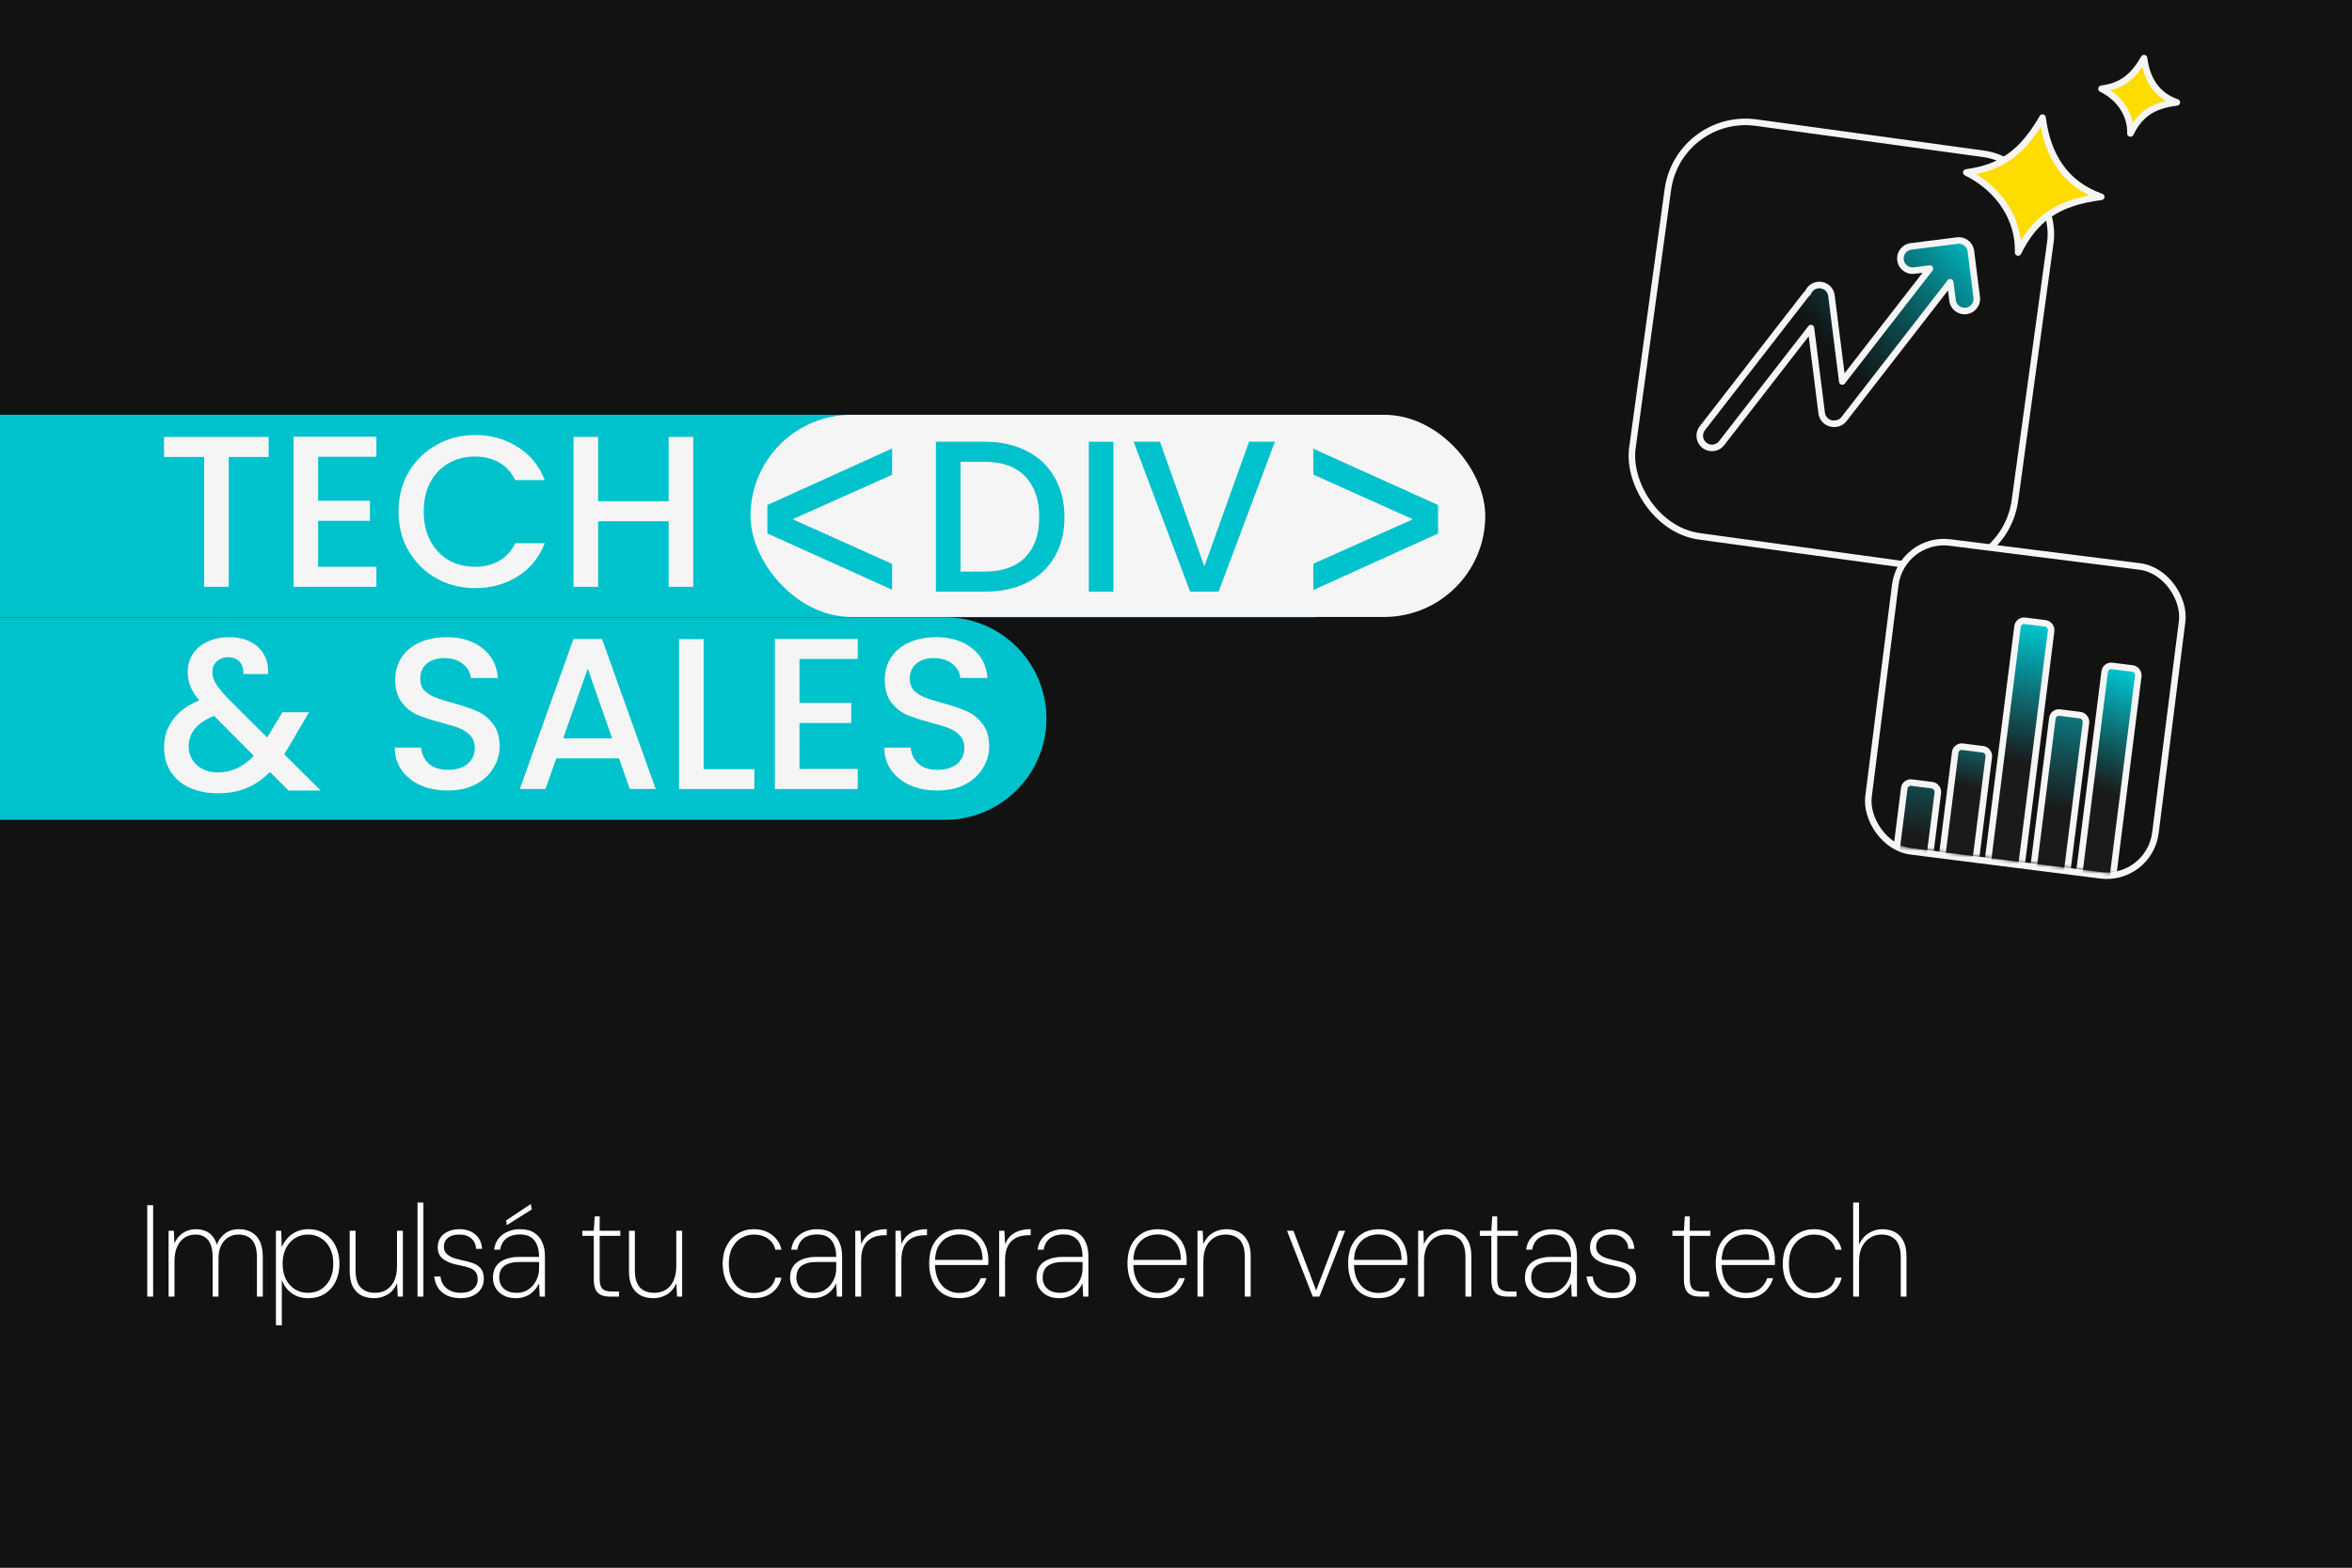 <svg xmlns="http://www.w3.org/2000/svg" width="720" height="480" viewBox="0 0 720 480" fill="none"><rect x="0" y="0" width="720" height="480" fill="#808080" stroke="none"/><g clip-path="url(#clip0_512_121)"><rect width="720" height="480" fill="#121212"></rect><path d="M45.08 397V369H46.88V397H45.08ZM51.609 397V376.84H53.209L53.409 380.68C54.049 379.267 54.929 378.2 56.049 377.48C57.195 376.733 58.515 376.36 60.009 376.36C60.915 376.36 61.782 376.507 62.609 376.8C63.462 377.093 64.209 377.587 64.849 378.28C65.515 378.973 66.022 379.92 66.369 381.12C66.875 379.733 67.702 378.6 68.849 377.72C70.022 376.813 71.435 376.36 73.089 376.36C74.582 376.36 75.875 376.667 76.969 377.28C78.062 377.867 78.915 378.787 79.529 380.04C80.142 381.293 80.449 382.92 80.449 384.92V397H78.649V385.04C78.649 382.613 78.169 380.84 77.209 379.72C76.249 378.573 74.849 378 73.009 378C71.889 378 70.862 378.28 69.929 378.84C68.995 379.4 68.249 380.227 67.689 381.32C67.155 382.413 66.889 383.787 66.889 385.44V397H65.089V384.92C65.089 382.547 64.622 380.8 63.689 379.68C62.782 378.56 61.502 378 59.849 378C58.569 378 57.449 378.32 56.489 378.96C55.529 379.6 54.769 380.533 54.209 381.76C53.675 382.987 53.409 384.52 53.409 386.36V397H51.609ZM84.471 405.8V376.84H86.071L86.271 381.88C86.671 380.867 87.245 379.947 87.991 379.12C88.738 378.293 89.645 377.627 90.711 377.12C91.805 376.613 93.031 376.36 94.391 376.36C96.338 376.36 98.018 376.827 99.431 377.76C100.871 378.667 101.978 379.92 102.751 381.52C103.525 383.093 103.911 384.907 103.911 386.96C103.911 388.987 103.525 390.8 102.751 392.4C101.978 393.973 100.871 395.213 99.431 396.12C98.018 397.027 96.325 397.48 94.351 397.48C92.431 397.48 90.765 396.987 89.351 396C87.938 395.013 86.911 393.64 86.271 391.88V405.8H84.471ZM94.271 395.84C95.791 395.84 97.125 395.48 98.271 394.76C99.445 394.04 100.365 393.013 101.031 391.68C101.698 390.347 102.031 388.76 102.031 386.92C102.031 385.107 101.698 383.533 101.031 382.2C100.365 380.867 99.445 379.84 98.271 379.12C97.125 378.373 95.791 378 94.271 378C92.751 378 91.405 378.387 90.231 379.16C89.058 379.907 88.138 380.96 87.471 382.32C86.831 383.653 86.511 385.187 86.511 386.92C86.511 388.68 86.831 390.24 87.471 391.6C88.138 392.933 89.058 393.973 90.231 394.72C91.405 395.467 92.751 395.84 94.271 395.84ZM114.53 397.48C113.09 397.48 111.797 397.2 110.65 396.64C109.53 396.053 108.65 395.16 108.01 393.96C107.37 392.733 107.05 391.147 107.05 389.2V376.84H108.85V388.96C108.85 391.307 109.357 393.04 110.37 394.16C111.41 395.28 112.903 395.84 114.85 395.84C116.157 395.84 117.303 395.533 118.29 394.92C119.303 394.307 120.09 393.4 120.65 392.2C121.237 390.973 121.53 389.48 121.53 387.72V376.84H123.33V397H121.77L121.53 392.92C120.863 394.467 119.903 395.613 118.65 396.36C117.397 397.107 116.023 397.48 114.53 397.48ZM127.813 397V368.2H129.613V397H127.813ZM141.035 397.48C139.569 397.48 138.249 397.24 137.075 396.76C135.902 396.253 134.955 395.507 134.235 394.52C133.542 393.533 133.102 392.307 132.915 390.84H134.835C134.942 391.907 135.275 392.813 135.835 393.56C136.422 394.307 137.169 394.88 138.075 395.28C138.982 395.653 139.982 395.84 141.075 395.84C142.169 395.84 143.089 395.667 143.835 395.32C144.609 394.973 145.195 394.493 145.595 393.88C146.022 393.24 146.235 392.533 146.235 391.76C146.235 390.773 146.022 390.013 145.595 389.48C145.195 388.92 144.582 388.493 143.755 388.2C142.929 387.907 141.889 387.64 140.635 387.4C139.622 387.213 138.702 386.973 137.875 386.68C137.075 386.387 136.382 386.027 135.795 385.6C135.209 385.173 134.755 384.653 134.435 384.04C134.142 383.4 133.995 382.68 133.995 381.88C133.995 380.787 134.262 379.827 134.795 379C135.355 378.173 136.129 377.533 137.115 377.08C138.102 376.6 139.275 376.36 140.635 376.36C142.555 376.36 144.142 376.867 145.395 377.88C146.675 378.893 147.409 380.387 147.595 382.36H145.755C145.675 381.053 145.182 380 144.275 379.2C143.395 378.4 142.169 378 140.595 378C139.075 378 137.902 378.347 137.075 379.04C136.275 379.707 135.875 380.6 135.875 381.72C135.875 382.36 136.035 382.933 136.355 383.44C136.702 383.947 137.249 384.4 137.995 384.8C138.742 385.173 139.742 385.493 140.995 385.76C142.302 386 143.489 386.307 144.555 386.68C145.649 387.053 146.515 387.613 147.155 388.36C147.795 389.107 148.115 390.173 148.115 391.56C148.115 392.707 147.822 393.733 147.235 394.64C146.675 395.52 145.862 396.213 144.795 396.72C143.755 397.227 142.502 397.48 141.035 397.48ZM157.9 397.48C156.38 397.48 155.1 397.187 154.06 396.6C153.02 396.013 152.233 395.253 151.7 394.32C151.166 393.36 150.9 392.333 150.9 391.24C150.9 389.773 151.233 388.573 151.9 387.64C152.566 386.707 153.5 386.013 154.7 385.56C155.926 385.08 157.34 384.84 158.94 384.84H165.02C165.02 383.4 164.806 382.173 164.38 381.16C163.98 380.147 163.353 379.36 162.5 378.8C161.646 378.24 160.526 377.96 159.14 377.96C157.513 377.96 156.166 378.347 155.1 379.12C154.06 379.893 153.393 381.067 153.1 382.64H151.26C151.446 381.227 151.913 380.067 152.66 379.16C153.433 378.227 154.38 377.533 155.5 377.08C156.62 376.6 157.833 376.36 159.14 376.36C160.98 376.36 162.46 376.733 163.58 377.48C164.7 378.2 165.513 379.187 166.02 380.44C166.553 381.667 166.82 383.067 166.82 384.64V397H165.22L165.02 392.96C164.806 393.387 164.513 393.867 164.14 394.4C163.766 394.933 163.3 395.427 162.74 395.88C162.18 396.333 161.5 396.707 160.7 397C159.926 397.32 158.993 397.48 157.9 397.48ZM158.1 395.84C159.246 395.84 160.246 395.627 161.1 395.2C161.953 394.747 162.673 394.16 163.26 393.44C163.846 392.693 164.286 391.893 164.58 391.04C164.873 390.187 165.02 389.347 165.02 388.52V386.4H159.06C157.486 386.4 156.246 386.613 155.34 387.04C154.433 387.44 153.78 388 153.38 388.72C153.006 389.44 152.82 390.267 152.82 391.2C152.82 392.053 153.02 392.84 153.42 393.56C153.82 394.253 154.42 394.813 155.22 395.24C156.02 395.64 156.98 395.84 158.1 395.84ZM155.14 375.12L154.94 373.68L162.5 368.64L162.78 370.32L155.14 375.12ZM186.733 397C185.666 397 184.76 396.84 184.013 396.52C183.293 396.2 182.733 395.653 182.333 394.88C181.96 394.08 181.773 393.013 181.773 391.68V378.4H178.253V376.84H181.773L182.053 372.44H183.573V376.84H189.893V378.4H183.573V391.64C183.573 393.053 183.853 394.04 184.413 394.6C184.973 395.16 185.92 395.44 187.253 395.44H189.493V397H186.733ZM200.025 397.48C198.585 397.48 197.292 397.2 196.145 396.64C195.025 396.053 194.145 395.16 193.505 393.96C192.865 392.733 192.545 391.147 192.545 389.2V376.84H194.345V388.96C194.345 391.307 194.852 393.04 195.865 394.16C196.905 395.28 198.399 395.84 200.345 395.84C201.652 395.84 202.799 395.533 203.785 394.92C204.799 394.307 205.585 393.4 206.145 392.2C206.732 390.973 207.025 389.48 207.025 387.72V376.84H208.825V397H207.265L207.025 392.92C206.359 394.467 205.399 395.613 204.145 396.36C202.892 397.107 201.519 397.48 200.025 397.48ZM230.708 397.48C228.894 397.48 227.268 397.053 225.828 396.2C224.388 395.32 223.254 394.093 222.428 392.52C221.628 390.92 221.228 389.067 221.228 386.96C221.228 384.8 221.641 382.933 222.468 381.36C223.321 379.76 224.468 378.533 225.908 377.68C227.348 376.8 228.948 376.36 230.708 376.36C232.974 376.36 234.854 376.947 236.348 378.12C237.868 379.293 238.828 380.8 239.228 382.64H237.348C237.028 381.2 236.268 380.067 235.068 379.24C233.894 378.413 232.441 378 230.708 378C229.428 378 228.201 378.333 227.028 379C225.854 379.64 224.908 380.627 224.188 381.96C223.468 383.267 223.108 384.933 223.108 386.96C223.108 388.507 223.321 389.84 223.748 390.96C224.174 392.08 224.748 393.013 225.468 393.76C226.214 394.48 227.041 395.013 227.948 395.36C228.854 395.707 229.774 395.88 230.708 395.88C231.828 395.88 232.841 395.707 233.748 395.36C234.681 394.987 235.468 394.453 236.108 393.76C236.748 393.04 237.161 392.187 237.348 391.2H239.228C238.854 393.013 237.921 394.52 236.428 395.72C234.961 396.893 233.054 397.48 230.708 397.48ZM248.864 397.48C247.344 397.48 246.064 397.187 245.024 396.6C243.984 396.013 243.197 395.253 242.664 394.32C242.13 393.36 241.864 392.333 241.864 391.24C241.864 389.773 242.197 388.573 242.864 387.64C243.53 386.707 244.464 386.013 245.664 385.56C246.89 385.08 248.304 384.84 249.904 384.84H255.984C255.984 383.4 255.77 382.173 255.344 381.16C254.944 380.147 254.317 379.36 253.464 378.8C252.61 378.24 251.49 377.96 250.104 377.96C248.477 377.96 247.13 378.347 246.064 379.12C245.024 379.893 244.357 381.067 244.064 382.64H242.224C242.41 381.227 242.877 380.067 243.624 379.16C244.397 378.227 245.344 377.533 246.464 377.08C247.584 376.6 248.797 376.36 250.104 376.36C251.944 376.36 253.424 376.733 254.544 377.48C255.664 378.2 256.477 379.187 256.984 380.44C257.517 381.667 257.784 383.067 257.784 384.64V397H256.184L255.984 392.96C255.77 393.387 255.477 393.867 255.104 394.4C254.73 394.933 254.264 395.427 253.704 395.88C253.144 396.333 252.464 396.707 251.664 397C250.89 397.32 249.957 397.48 248.864 397.48ZM249.064 395.84C250.21 395.84 251.21 395.627 252.064 395.2C252.917 394.747 253.637 394.16 254.224 393.44C254.81 392.693 255.25 391.893 255.544 391.04C255.837 390.187 255.984 389.347 255.984 388.52V386.4H250.024C248.45 386.4 247.21 386.613 246.304 387.04C245.397 387.44 244.744 388 244.344 388.72C243.97 389.44 243.784 390.267 243.784 391.2C243.784 392.053 243.984 392.84 244.384 393.56C244.784 394.253 245.384 394.813 246.184 395.24C246.984 395.64 247.944 395.84 249.064 395.84ZM261.818 397V376.84H263.418L263.618 380.92C264.071 379.853 264.658 378.987 265.378 378.32C266.125 377.653 267.005 377.16 268.018 376.84C269.031 376.52 270.178 376.36 271.458 376.36V378.2H270.738C269.938 378.2 269.111 378.307 268.258 378.52C267.431 378.733 266.658 379.12 265.938 379.68C265.245 380.213 264.685 380.987 264.258 382C263.831 383.013 263.618 384.307 263.618 385.88V397H261.818ZM274.134 397V376.84H275.734L275.934 380.92C276.387 379.853 276.974 378.987 277.694 378.32C278.44 377.653 279.32 377.16 280.334 376.84C281.347 376.52 282.494 376.36 283.774 376.36V378.2H283.054C282.254 378.2 281.427 378.307 280.574 378.52C279.747 378.733 278.974 379.12 278.254 379.68C277.56 380.213 277 380.987 276.574 382C276.147 383.013 275.934 384.307 275.934 385.88V397H274.134ZM293.636 397.48C291.742 397.48 290.102 397.04 288.716 396.16C287.356 395.28 286.302 394.04 285.556 392.44C284.809 390.84 284.436 388.96 284.436 386.8C284.436 384.613 284.822 382.747 285.596 381.2C286.396 379.653 287.489 378.467 288.876 377.64C290.289 376.787 291.902 376.36 293.716 376.36C295.662 376.36 297.289 376.8 298.596 377.68C299.902 378.533 300.889 379.667 301.556 381.08C302.222 382.493 302.556 384.04 302.556 385.72C302.556 385.987 302.556 386.24 302.556 386.48C302.556 386.72 302.542 387 302.516 387.32H285.716V385.76H300.796C300.769 383.173 300.089 381.227 298.756 379.92C297.422 378.613 295.716 377.96 293.636 377.96C292.356 377.96 291.156 378.253 290.036 378.84C288.916 379.427 287.996 380.333 287.276 381.56C286.582 382.787 286.236 384.347 286.236 386.24V386.96C286.236 388.987 286.582 390.667 287.276 392C287.969 393.307 288.876 394.28 289.996 394.92C291.116 395.56 292.329 395.88 293.636 395.88C295.316 395.88 296.702 395.493 297.796 394.72C298.889 393.92 299.689 392.8 300.196 391.36H301.996C301.649 392.533 301.102 393.587 300.356 394.52C299.636 395.453 298.716 396.187 297.596 396.72C296.476 397.227 295.156 397.48 293.636 397.48ZM305.874 397V376.84H307.474L307.674 380.92C308.128 379.853 308.714 378.987 309.434 378.32C310.181 377.653 311.061 377.16 312.074 376.84C313.088 376.52 314.234 376.36 315.514 376.36V378.2H314.794C313.994 378.2 313.168 378.307 312.314 378.52C311.488 378.733 310.714 379.12 309.994 379.68C309.301 380.213 308.741 380.987 308.314 382C307.888 383.013 307.674 384.307 307.674 385.88V397H305.874ZM324.27 397.48C322.75 397.48 321.47 397.187 320.43 396.6C319.39 396.013 318.603 395.253 318.07 394.32C317.537 393.36 317.27 392.333 317.27 391.24C317.27 389.773 317.603 388.573 318.27 387.64C318.937 386.707 319.87 386.013 321.07 385.56C322.297 385.08 323.71 384.84 325.31 384.84H331.39C331.39 383.4 331.177 382.173 330.75 381.16C330.35 380.147 329.723 379.36 328.87 378.8C328.017 378.24 326.897 377.96 325.51 377.96C323.883 377.96 322.537 378.347 321.47 379.12C320.43 379.893 319.763 381.067 319.47 382.64H317.63C317.817 381.227 318.283 380.067 319.03 379.16C319.803 378.227 320.75 377.533 321.87 377.08C322.99 376.6 324.203 376.36 325.51 376.36C327.35 376.36 328.83 376.733 329.95 377.48C331.07 378.2 331.883 379.187 332.39 380.44C332.923 381.667 333.19 383.067 333.19 384.64V397H331.59L331.39 392.96C331.177 393.387 330.883 393.867 330.51 394.4C330.137 394.933 329.67 395.427 329.11 395.88C328.55 396.333 327.87 396.707 327.07 397C326.297 397.32 325.363 397.48 324.27 397.48ZM324.47 395.84C325.617 395.84 326.617 395.627 327.47 395.2C328.323 394.747 329.043 394.16 329.63 393.44C330.217 392.693 330.657 391.893 330.95 391.04C331.243 390.187 331.39 389.347 331.39 388.52V386.4H325.43C323.857 386.4 322.617 386.613 321.71 387.04C320.803 387.44 320.15 388 319.75 388.72C319.377 389.44 319.19 390.267 319.19 391.2C319.19 392.053 319.39 392.84 319.79 393.56C320.19 394.253 320.79 394.813 321.59 395.24C322.39 395.64 323.35 395.84 324.47 395.84ZM354.343 397.48C352.45 397.48 350.81 397.04 349.423 396.16C348.063 395.28 347.01 394.04 346.263 392.44C345.517 390.84 345.143 388.96 345.143 386.8C345.143 384.613 345.53 382.747 346.303 381.2C347.103 379.653 348.197 378.467 349.583 377.64C350.997 376.787 352.61 376.36 354.423 376.36C356.37 376.36 357.997 376.8 359.303 377.68C360.61 378.533 361.597 379.667 362.263 381.08C362.93 382.493 363.263 384.04 363.263 385.72C363.263 385.987 363.263 386.24 363.263 386.48C363.263 386.72 363.25 387 363.223 387.32H346.423V385.76H361.503C361.477 383.173 360.797 381.227 359.463 379.92C358.13 378.613 356.423 377.96 354.343 377.96C353.063 377.96 351.863 378.253 350.743 378.84C349.623 379.427 348.703 380.333 347.983 381.56C347.29 382.787 346.943 384.347 346.943 386.24V386.96C346.943 388.987 347.29 390.667 347.983 392C348.677 393.307 349.583 394.28 350.703 394.92C351.823 395.56 353.037 395.88 354.343 395.88C356.023 395.88 357.41 395.493 358.503 394.72C359.597 393.92 360.397 392.8 360.903 391.36H362.703C362.357 392.533 361.81 393.587 361.063 394.52C360.343 395.453 359.423 396.187 358.303 396.72C357.183 397.227 355.863 397.48 354.343 397.48ZM366.582 397V376.84H368.182L368.342 380.92C369.036 379.4 369.996 378.267 371.222 377.52C372.476 376.747 373.862 376.36 375.382 376.36C376.849 376.36 378.142 376.653 379.262 377.24C380.382 377.827 381.262 378.733 381.902 379.96C382.542 381.16 382.862 382.72 382.862 384.64V397H381.062V384.92C381.062 382.547 380.556 380.8 379.542 379.68C378.529 378.56 377.062 378 375.142 378C373.862 378 372.702 378.32 371.662 378.96C370.649 379.573 369.849 380.48 369.262 381.68C368.676 382.88 368.382 384.36 368.382 386.12V397H366.582ZM401.865 397L393.985 376.84H395.945L402.905 395.12L409.865 376.84H411.785L403.905 397H401.865ZM421.887 397.48C419.994 397.48 418.354 397.04 416.967 396.16C415.607 395.28 414.554 394.04 413.807 392.44C413.061 390.84 412.687 388.96 412.687 386.8C412.687 384.613 413.074 382.747 413.847 381.2C414.647 379.653 415.741 378.467 417.127 377.64C418.541 376.787 420.154 376.36 421.967 376.36C423.914 376.36 425.541 376.8 426.847 377.68C428.154 378.533 429.141 379.667 429.807 381.08C430.474 382.493 430.807 384.04 430.807 385.72C430.807 385.987 430.807 386.24 430.807 386.48C430.807 386.72 430.794 387 430.767 387.32H413.967V385.76H429.047C429.021 383.173 428.341 381.227 427.007 379.92C425.674 378.613 423.967 377.96 421.887 377.96C420.607 377.96 419.407 378.253 418.287 378.84C417.167 379.427 416.247 380.333 415.527 381.56C414.834 382.787 414.487 384.347 414.487 386.24V386.96C414.487 388.987 414.834 390.667 415.527 392C416.221 393.307 417.127 394.28 418.247 394.92C419.367 395.56 420.581 395.88 421.887 395.88C423.567 395.88 424.954 395.493 426.047 394.72C427.141 393.92 427.941 392.8 428.447 391.36H430.247C429.901 392.533 429.354 393.587 428.607 394.52C427.887 395.453 426.967 396.187 425.847 396.72C424.727 397.227 423.407 397.48 421.887 397.48ZM434.126 397V376.84H435.726L435.886 380.92C436.579 379.4 437.539 378.267 438.766 377.52C440.019 376.747 441.406 376.36 442.926 376.36C444.393 376.36 445.686 376.653 446.806 377.24C447.926 377.827 448.806 378.733 449.446 379.96C450.086 381.16 450.406 382.72 450.406 384.64V397H448.606V384.92C448.606 382.547 448.099 380.8 447.086 379.68C446.073 378.56 444.606 378 442.686 378C441.406 378 440.246 378.32 439.206 378.96C438.193 379.573 437.393 380.48 436.806 381.68C436.219 382.88 435.926 384.36 435.926 386.12V397H434.126ZM461.489 397C460.423 397 459.516 396.84 458.769 396.52C458.049 396.2 457.489 395.653 457.089 394.88C456.716 394.08 456.529 393.013 456.529 391.68V378.4H453.009V376.84H456.529L456.809 372.44H458.329V376.84H464.649V378.4H458.329V391.64C458.329 393.053 458.609 394.04 459.169 394.6C459.729 395.16 460.676 395.44 462.009 395.44H464.249V397H461.489ZM473.822 397.48C472.302 397.48 471.022 397.187 469.982 396.6C468.942 396.013 468.155 395.253 467.622 394.32C467.088 393.36 466.822 392.333 466.822 391.24C466.822 389.773 467.155 388.573 467.822 387.64C468.488 386.707 469.422 386.013 470.622 385.56C471.848 385.08 473.262 384.84 474.862 384.84H480.942C480.942 383.4 480.728 382.173 480.302 381.16C479.902 380.147 479.275 379.36 478.422 378.8C477.568 378.24 476.448 377.96 475.062 377.96C473.435 377.96 472.088 378.347 471.022 379.12C469.982 379.893 469.315 381.067 469.022 382.64H467.182C467.368 381.227 467.835 380.067 468.582 379.16C469.355 378.227 470.302 377.533 471.422 377.08C472.542 376.6 473.755 376.36 475.062 376.36C476.902 376.36 478.382 376.733 479.502 377.48C480.622 378.2 481.435 379.187 481.942 380.44C482.475 381.667 482.742 383.067 482.742 384.64V397H481.142L480.942 392.96C480.728 393.387 480.435 393.867 480.062 394.4C479.688 394.933 479.222 395.427 478.662 395.88C478.102 396.333 477.422 396.707 476.622 397C475.848 397.32 474.915 397.48 473.822 397.48ZM474.022 395.84C475.168 395.84 476.168 395.627 477.022 395.2C477.875 394.747 478.595 394.16 479.182 393.44C479.768 392.693 480.208 391.893 480.502 391.04C480.795 390.187 480.942 389.347 480.942 388.52V386.4H474.982C473.408 386.4 472.168 386.613 471.262 387.04C470.355 387.44 469.702 388 469.302 388.72C468.928 389.44 468.742 390.267 468.742 391.2C468.742 392.053 468.942 392.84 469.342 393.56C469.742 394.253 470.342 394.813 471.142 395.24C471.942 395.64 472.902 395.84 474.022 395.84ZM493.776 397.48C492.309 397.48 490.989 397.24 489.816 396.76C488.643 396.253 487.696 395.507 486.976 394.52C486.283 393.533 485.843 392.307 485.656 390.84H487.576C487.683 391.907 488.016 392.813 488.576 393.56C489.163 394.307 489.909 394.88 490.816 395.28C491.723 395.653 492.723 395.84 493.816 395.84C494.909 395.84 495.829 395.667 496.576 395.32C497.349 394.973 497.936 394.493 498.336 393.88C498.763 393.24 498.976 392.533 498.976 391.76C498.976 390.773 498.763 390.013 498.336 389.48C497.936 388.92 497.323 388.493 496.496 388.2C495.669 387.907 494.629 387.64 493.376 387.4C492.363 387.213 491.443 386.973 490.616 386.68C489.816 386.387 489.123 386.027 488.536 385.6C487.949 385.173 487.496 384.653 487.176 384.04C486.883 383.4 486.736 382.68 486.736 381.88C486.736 380.787 487.003 379.827 487.536 379C488.096 378.173 488.869 377.533 489.856 377.08C490.843 376.6 492.016 376.36 493.376 376.36C495.296 376.36 496.883 376.867 498.136 377.88C499.416 378.893 500.149 380.387 500.336 382.36H498.496C498.416 381.053 497.923 380 497.016 379.2C496.136 378.4 494.909 378 493.336 378C491.816 378 490.643 378.347 489.816 379.04C489.016 379.707 488.616 380.6 488.616 381.72C488.616 382.36 488.776 382.933 489.096 383.44C489.443 383.947 489.989 384.4 490.736 384.8C491.483 385.173 492.483 385.493 493.736 385.76C495.043 386 496.229 386.307 497.296 386.68C498.389 387.053 499.256 387.613 499.896 388.36C500.536 389.107 500.856 390.173 500.856 391.56C500.856 392.707 500.563 393.733 499.976 394.64C499.416 395.52 498.603 396.213 497.536 396.72C496.496 397.227 495.243 397.48 493.776 397.48ZM520.439 397C519.373 397 518.466 396.84 517.719 396.52C516.999 396.2 516.439 395.653 516.039 394.88C515.666 394.08 515.479 393.013 515.479 391.68V378.4H511.959V376.84H515.479L515.759 372.44H517.279V376.84H523.599V378.4H517.279V391.64C517.279 393.053 517.559 394.04 518.119 394.6C518.679 395.16 519.626 395.44 520.959 395.44H523.199V397H520.439ZM534.425 397.48C532.531 397.48 530.891 397.04 529.505 396.16C528.145 395.28 527.091 394.04 526.345 392.44C525.598 390.84 525.225 388.96 525.225 386.8C525.225 384.613 525.611 382.747 526.385 381.2C527.185 379.653 528.278 378.467 529.665 377.64C531.078 376.787 532.691 376.36 534.505 376.36C536.451 376.36 538.078 376.8 539.385 377.68C540.691 378.533 541.678 379.667 542.345 381.08C543.011 382.493 543.345 384.04 543.345 385.72C543.345 385.987 543.345 386.24 543.345 386.48C543.345 386.72 543.331 387 543.305 387.32H526.505V385.76H541.585C541.558 383.173 540.878 381.227 539.545 379.92C538.211 378.613 536.505 377.96 534.425 377.96C533.145 377.96 531.945 378.253 530.825 378.84C529.705 379.427 528.785 380.333 528.065 381.56C527.371 382.787 527.025 384.347 527.025 386.24V386.96C527.025 388.987 527.371 390.667 528.065 392C528.758 393.307 529.665 394.28 530.785 394.92C531.905 395.56 533.118 395.88 534.425 395.88C536.105 395.88 537.491 395.493 538.585 394.72C539.678 393.92 540.478 392.8 540.985 391.36H542.785C542.438 392.533 541.891 393.587 541.145 394.52C540.425 395.453 539.505 396.187 538.385 396.72C537.265 397.227 535.945 397.48 534.425 397.48ZM555.223 397.48C553.41 397.48 551.783 397.053 550.343 396.2C548.903 395.32 547.77 394.093 546.943 392.52C546.143 390.92 545.743 389.067 545.743 386.96C545.743 384.8 546.157 382.933 546.983 381.36C547.837 379.76 548.983 378.533 550.423 377.68C551.863 376.8 553.463 376.36 555.223 376.36C557.49 376.36 559.37 376.947 560.863 378.12C562.383 379.293 563.343 380.8 563.743 382.64H561.863C561.543 381.2 560.783 380.067 559.583 379.24C558.41 378.413 556.957 378 555.223 378C553.943 378 552.717 378.333 551.543 379C550.37 379.64 549.423 380.627 548.703 381.96C547.983 383.267 547.623 384.933 547.623 386.96C547.623 388.507 547.837 389.84 548.263 390.96C548.69 392.08 549.263 393.013 549.983 393.76C550.73 394.48 551.557 395.013 552.463 395.36C553.37 395.707 554.29 395.88 555.223 395.88C556.343 395.88 557.357 395.707 558.263 395.36C559.197 394.987 559.983 394.453 560.623 393.76C561.263 393.04 561.677 392.187 561.863 391.2H563.743C563.37 393.013 562.437 394.52 560.943 395.72C559.477 396.893 557.57 397.48 555.223 397.48ZM567.299 397V368.2H569.099V381.04C569.766 379.547 570.739 378.4 572.019 377.6C573.326 376.773 574.713 376.36 576.179 376.36C577.646 376.36 578.939 376.653 580.059 377.24C581.179 377.827 582.046 378.733 582.659 379.96C583.299 381.187 583.619 382.76 583.619 384.68V397H581.859V384.96C581.859 382.587 581.353 380.84 580.339 379.72C579.326 378.573 577.873 378 575.979 378C574.673 378 573.499 378.333 572.459 379C571.419 379.64 570.593 380.573 569.979 381.8C569.393 383 569.099 384.48 569.099 386.24V397H567.299Z" fill="white"></path><path d="M-62 127H403V189H-62V127Z" fill="#00C2CD"></path><path d="M-50.375 189H289.333C306.454 189 320.333 202.879 320.333 220C320.333 237.121 306.454 251 289.333 251H-50.375V189Z" fill="#00C2CD"></path><rect x="229.746" y="127" width="224.923" height="61.906" rx="30.953" fill="#F5F5F5"></rect><path d="M137.099 242.045C134.018 242.045 131.245 241.517 128.779 240.46C126.314 239.36 124.377 237.819 122.969 235.838C121.56 233.857 120.855 231.546 120.855 228.904H128.911C129.088 230.885 129.858 232.514 131.223 233.791C132.631 235.067 134.59 235.706 137.099 235.706C139.697 235.706 141.722 235.089 143.174 233.857C144.627 232.58 145.354 230.951 145.354 228.97C145.354 227.43 144.891 226.175 143.967 225.207C143.086 224.238 141.964 223.49 140.599 222.961C139.279 222.433 137.43 221.861 135.052 221.245C132.059 220.452 129.616 219.66 127.723 218.867C125.874 218.031 124.289 216.754 122.969 215.038C121.648 213.321 120.988 211.032 120.988 208.17C120.988 205.529 121.648 203.218 122.969 201.237C124.289 199.256 126.138 197.737 128.515 196.68C130.892 195.624 133.644 195.096 136.769 195.096C141.216 195.096 144.847 196.218 147.665 198.463C150.526 200.664 152.111 203.702 152.419 207.576H144.099C143.967 205.903 143.174 204.472 141.722 203.284C140.269 202.095 138.354 201.501 135.977 201.501C133.82 201.501 132.059 202.051 130.694 203.152C129.33 204.252 128.647 205.837 128.647 207.906C128.647 209.315 129.066 210.481 129.902 211.406C130.782 212.286 131.883 212.991 133.204 213.519C134.524 214.047 136.329 214.619 138.618 215.236C141.656 216.072 144.121 216.908 146.014 217.745C147.951 218.581 149.58 219.88 150.9 221.641C152.265 223.358 152.947 225.669 152.947 228.574C152.947 230.907 152.309 233.108 151.032 235.177C149.8 237.246 147.973 238.919 145.552 240.196C143.174 241.429 140.357 242.045 137.099 242.045Z" fill="#F5F5F5"></path><path d="M189.497 232.206H170.282L166.98 241.583H159.122L175.564 195.624H184.281L200.723 241.583H192.799L189.497 232.206ZM187.384 226.065L179.923 204.736L172.395 226.065H187.384Z" fill="#F5F5F5"></path><path d="M215.399 235.508H230.917V241.583H207.872V195.69H215.399V235.508Z" fill="#F5F5F5"></path><path d="M244.74 201.765V215.236H260.588V221.377H244.74V235.442H262.569V241.583H237.212V195.624H262.569V201.765H244.74Z" fill="#F5F5F5"></path><path d="M286.962 242.045C283.881 242.045 281.107 241.517 278.642 240.46C276.177 239.36 274.24 237.819 272.831 235.838C271.423 233.857 270.718 231.546 270.718 228.904H278.774C278.95 230.885 279.721 232.514 281.085 233.791C282.494 235.067 284.453 235.706 286.962 235.706C289.56 235.706 291.584 235.089 293.037 233.857C294.49 232.58 295.216 230.951 295.216 228.97C295.216 227.43 294.754 226.175 293.83 225.207C292.949 224.238 291.827 223.49 290.462 222.961C289.141 222.433 287.292 221.861 284.915 221.245C281.922 220.452 279.479 219.66 277.586 218.867C275.737 218.031 274.152 216.754 272.831 215.038C271.511 213.321 270.85 211.032 270.85 208.17C270.85 205.529 271.511 203.218 272.831 201.237C274.152 199.256 276.001 197.737 278.378 196.68C280.755 195.624 283.507 195.096 286.632 195.096C291.078 195.096 294.71 196.218 297.527 198.463C300.389 200.664 301.974 203.702 302.282 207.576H293.962C293.83 205.903 293.037 204.472 291.585 203.284C290.132 202.095 288.217 201.501 285.84 201.501C283.683 201.501 281.922 202.051 280.557 203.152C279.192 204.252 278.51 205.837 278.51 207.906C278.51 209.315 278.928 210.481 279.765 211.406C280.645 212.286 281.746 212.991 283.066 213.519C284.387 214.047 286.192 214.619 288.481 215.236C291.518 216.072 293.984 216.908 295.877 217.745C297.814 218.581 299.442 219.88 300.763 221.641C302.128 223.358 302.81 225.669 302.81 228.574C302.81 230.907 302.172 233.108 300.895 235.177C299.662 237.246 297.836 238.919 295.414 240.196C293.037 241.429 290.22 242.045 286.962 242.045Z" fill="#F5F5F5"></path><path d="M88.32 242.045L82.641 236.366C80.44 238.567 78.04 240.218 75.443 241.318C72.846 242.375 69.941 242.903 66.727 242.903C63.469 242.903 60.586 242.331 58.077 241.186C55.567 240.042 53.63 238.413 52.266 236.3C50.901 234.143 50.219 231.656 50.219 228.838C50.219 225.669 51.121 222.851 52.926 220.386C54.731 217.877 57.416 215.896 60.982 214.443C59.705 212.902 58.803 211.472 58.275 210.151C57.746 208.786 57.482 207.29 57.482 205.661C57.482 203.636 57.989 201.831 59.001 200.246C60.058 198.661 61.554 197.407 63.491 196.482C65.428 195.558 67.673 195.096 70.227 195.096C72.824 195.096 75.025 195.602 76.83 196.614C78.679 197.583 80.043 198.926 80.924 200.642C81.848 202.359 82.222 204.274 82.046 206.387H74.519C74.563 204.758 74.167 203.504 73.33 202.623C72.494 201.699 71.349 201.237 69.897 201.237C68.444 201.237 67.255 201.677 66.331 202.557C65.45 203.394 65.01 204.428 65.01 205.661C65.01 206.849 65.34 208.038 66.001 209.227C66.705 210.371 67.915 211.868 69.632 213.717L81.782 225.801L86.471 218.075H94.593L88.65 228.244L86.999 230.951L98.158 242.045H88.32ZM66.727 236.498C70.865 236.498 74.519 234.803 77.688 231.414L65.538 219.198C60.344 221.267 57.746 224.392 57.746 228.574C57.746 230.819 58.583 232.712 60.256 234.253C61.928 235.75 64.086 236.498 66.727 236.498Z" fill="#F5F5F5"></path><path d="M82.245 133.785V139.926H70.028V179.677H62.501V139.926H50.219V133.785H82.245Z" fill="#F5F5F5"></path><path d="M97.396 139.86V153.33H113.244V159.471H97.396V173.536H115.225V179.677H89.868V133.719H115.225V139.86H97.396Z" fill="#F5F5F5"></path><path d="M121.987 156.632C121.987 152.142 123.022 148.114 125.091 144.548C127.204 140.982 130.043 138.209 133.609 136.228C137.219 134.203 141.159 133.19 145.429 133.19C150.315 133.19 154.651 134.401 158.437 136.822C162.267 139.199 165.041 142.589 166.757 146.991H157.711C156.522 144.57 154.872 142.765 152.758 141.577C150.645 140.388 148.202 139.794 145.429 139.794C142.391 139.794 139.684 140.476 137.307 141.841C134.93 143.205 133.059 145.164 131.694 147.718C130.373 150.271 129.713 153.242 129.713 156.632C129.713 160.022 130.373 162.993 131.694 165.546C133.059 168.1 134.93 170.081 137.307 171.489C139.684 172.854 142.391 173.536 145.429 173.536C148.202 173.536 150.645 172.942 152.758 171.753C154.872 170.565 156.522 168.76 157.711 166.339H166.757C165.041 170.741 162.267 174.131 158.437 176.508C154.651 178.885 150.315 180.074 145.429 180.074C141.115 180.074 137.175 179.083 133.609 177.102C130.043 175.077 127.204 172.282 125.091 168.716C123.022 165.15 121.987 161.122 121.987 156.632Z" fill="#F5F5F5"></path><path d="M212.217 133.785V179.677H204.689V159.603H183.096V179.677H175.569V133.785H183.096V153.462H204.689V133.785H212.217Z" fill="#F5F5F5"></path><path d="M301.489 135.254C306.376 135.254 310.646 136.2 314.3 138.093C317.998 139.942 320.837 142.628 322.818 146.149C324.843 149.627 325.855 153.699 325.855 158.365C325.855 163.032 324.843 167.082 322.818 170.515C320.837 173.949 317.998 176.59 314.3 178.439C310.646 180.244 306.376 181.147 301.489 181.147H286.5V135.254H301.489ZM301.489 175.005C306.86 175.005 310.976 173.553 313.837 170.647C316.699 167.742 318.13 163.648 318.13 158.365C318.13 153.039 316.699 148.879 313.837 145.885C310.976 142.892 306.86 141.395 301.489 141.395H294.028V175.005H301.489Z" fill="#00C2CD"></path><path d="M340.844 135.254V181.147H333.316V135.254H340.844Z" fill="#00C2CD"></path><path d="M390.28 135.254L373.046 181.147H364.33L347.029 135.254H355.085L368.688 173.421L382.357 135.254H390.28Z" fill="#00C2CD"></path><path d="M273.09 180.57L234.915 163.335L234.915 154.619L273.09 137.318L273.09 145.374L242.641 158.977L273.09 172.646L273.09 180.57Z" fill="#00C2CD"></path><path d="M402.059 137.4L440.234 154.635L440.234 163.351L402.059 180.651L402.059 172.595L432.508 158.993L402.059 145.324L402.059 137.4Z" fill="#00C2CD"></path><rect x="513.832" y="34.281" width="118.201" height="127.862" rx="24" transform="rotate(7.815 513.832 34.281)" fill="#121212" stroke="#F5F5F5" stroke-width="2"></rect><path fill-rule="evenodd" clip-rule="evenodd" d="M603.337 76.892C603.12 75.176 601.771 73.879 600.134 73.658C599.82 73.616 599.495 73.613 599.165 73.654L599.165 73.654L599.141 73.658L585.022 75.438C582.976 75.695 581.527 77.563 581.784 79.609C582.042 81.655 583.91 83.104 585.956 82.846L590.799 82.236L563.963 116.813L560.65 90.527C560.392 88.481 558.524 87.032 556.479 87.29C555.061 87.469 553.93 88.42 553.455 89.667C553.2 89.861 552.966 90.09 552.76 90.355L521.123 131.12C519.859 132.749 520.154 135.094 521.783 136.359C523.412 137.623 525.758 137.327 527.022 135.698L554.375 100.454L557.656 126.484C557.902 128.434 559.612 129.843 561.544 129.746C562.659 129.747 563.763 129.25 564.499 128.301L597.01 86.411L597.711 91.969C597.969 94.015 599.836 95.465 601.882 95.207C603.928 94.949 605.377 93.081 605.119 91.035L603.342 76.939C603.341 76.924 603.339 76.908 603.337 76.892Z" fill="url(#paint0_linear_512_121)"></path><path d="M600.134 73.658L600.268 72.667L600.134 73.658ZM603.337 76.892L604.329 76.767L604.329 76.767L603.337 76.892ZM599.165 73.654L599.031 74.645C599.117 74.657 599.204 74.657 599.29 74.647L599.165 73.654ZM599.165 73.654L599.299 72.663C599.212 72.652 599.124 72.651 599.037 72.663L599.165 73.654ZM599.141 73.658L599.266 74.65L599.269 74.649L599.141 73.658ZM585.022 75.438L585.147 76.43L585.022 75.438ZM581.784 79.609L580.792 79.734L581.784 79.609ZM585.956 82.846L586.081 83.838L585.956 82.846ZM590.799 82.236L591.589 82.849C591.837 82.529 591.868 82.092 591.667 81.74C591.467 81.389 591.075 81.193 590.674 81.243L590.799 82.236ZM563.963 116.813L562.971 116.938C563.022 117.339 563.309 117.67 563.699 117.777C564.089 117.884 564.505 117.745 564.753 117.426L563.963 116.813ZM560.65 90.527L561.642 90.402L560.65 90.527ZM556.479 87.29L556.353 86.298L556.353 86.298L556.479 87.29ZM553.455 89.667L554.059 90.464C554.208 90.351 554.323 90.198 554.389 90.023L553.455 89.667ZM552.76 90.355L551.97 89.742L551.97 89.742L552.76 90.355ZM521.123 131.12L521.913 131.733L521.123 131.12ZM521.783 136.359L521.17 137.149L521.17 137.149L521.783 136.359ZM527.022 135.698L527.812 136.311L527.022 135.698ZM554.375 100.454L555.367 100.329C555.316 99.927 555.029 99.596 554.639 99.489C554.249 99.382 553.833 99.521 553.585 99.841L554.375 100.454ZM557.656 126.484L558.648 126.358L557.656 126.484ZM561.544 129.746L561.545 128.746C561.528 128.746 561.511 128.746 561.494 128.747L561.544 129.746ZM564.499 128.301L565.289 128.914L565.289 128.914L564.499 128.301ZM597.01 86.411L598.002 86.286C597.952 85.885 597.664 85.553 597.274 85.447C596.884 85.34 596.468 85.478 596.22 85.798L597.01 86.411ZM597.711 91.969L596.719 92.094L596.719 92.094L597.711 91.969ZM601.882 95.207L602.007 96.199L601.882 95.207ZM605.119 91.035L604.127 91.16L604.127 91.16L605.119 91.035ZM603.342 76.939L602.349 77.052L602.35 77.065L603.342 76.939ZM600.001 74.649C601.199 74.811 602.186 75.762 602.344 77.017L604.329 76.767C604.054 74.589 602.343 72.947 600.268 72.667L600.001 74.649ZM599.29 74.647C599.533 74.616 599.771 74.618 600.001 74.649L600.268 72.667C599.869 72.613 599.457 72.61 599.04 72.662L599.29 74.647ZM599.031 74.645L599.031 74.645L599.3 72.664L599.299 72.663L599.031 74.645ZM599.269 74.649L599.293 74.646L599.037 72.663L599.013 72.666L599.269 74.649ZM585.147 76.43L599.266 74.65L599.016 72.665L584.897 74.445L585.147 76.43ZM582.777 79.484C582.588 77.986 583.649 76.618 585.147 76.43L584.897 74.445C582.303 74.772 580.465 77.14 580.792 79.734L582.777 79.484ZM585.831 81.854C584.333 82.043 582.965 80.982 582.777 79.484L580.792 79.734C581.119 82.328 583.487 84.165 586.081 83.838L585.831 81.854ZM590.674 81.243L585.831 81.854L586.081 83.838L590.924 83.228L590.674 81.243ZM564.753 117.426L591.589 82.849L590.009 81.623L563.173 116.2L564.753 117.426ZM559.658 90.652L562.971 116.938L564.956 116.688L561.642 90.402L559.658 90.652ZM556.604 88.282C558.101 88.093 559.469 89.154 559.658 90.652L561.642 90.402C561.315 87.808 558.947 85.971 556.353 86.298L556.604 88.282ZM554.389 90.023C554.739 89.107 555.567 88.413 556.604 88.282L556.353 86.298C554.555 86.525 553.122 87.732 552.52 89.311L554.389 90.023ZM552.851 88.871C552.527 89.116 552.23 89.407 551.97 89.742L553.55 90.968C553.702 90.773 553.873 90.605 554.059 90.464L552.851 88.871ZM551.97 89.742L520.333 130.507L521.913 131.733L553.55 90.968L551.97 89.742ZM520.333 130.507C518.73 132.572 519.105 135.546 521.17 137.149L522.396 135.569C521.204 134.643 520.987 132.926 521.913 131.733L520.333 130.507ZM521.17 137.149C523.235 138.751 526.209 138.377 527.812 136.311L526.232 135.085C525.306 136.278 523.589 136.494 522.396 135.569L521.17 137.149ZM527.812 136.311L555.165 101.067L553.585 99.841L526.232 135.085L527.812 136.311ZM558.648 126.358L555.367 100.329L553.383 100.579L556.664 126.609L558.648 126.358ZM561.494 128.747C560.08 128.818 558.828 127.786 558.648 126.358L556.664 126.609C556.976 129.083 559.144 130.868 561.595 130.745L561.494 128.747ZM563.71 127.688C563.171 128.382 562.364 128.746 561.545 128.746L561.543 130.746C562.954 130.747 564.355 130.118 565.289 128.914L563.71 127.688ZM596.22 85.798L563.71 127.688L565.289 128.914L597.8 87.024L596.22 85.798ZM598.703 91.844L598.002 86.286L596.018 86.536L596.719 92.094L598.703 91.844ZM601.757 94.215C600.259 94.403 598.892 93.342 598.703 91.844L596.719 92.094C597.046 94.688 599.413 96.526 602.007 96.199L601.757 94.215ZM604.127 91.16C604.316 92.658 603.255 94.026 601.757 94.215L602.007 96.199C604.601 95.872 606.438 93.504 606.111 90.91L604.127 91.16ZM602.35 77.065L604.127 91.16L606.111 90.91L604.334 76.814L602.35 77.065ZM602.344 77.017C602.346 77.029 602.347 77.04 602.349 77.052L604.336 76.827C604.334 76.807 604.331 76.787 604.329 76.767L602.344 77.017Z" fill="#F5F5F5"></path><rect x="582.059" y="164.226" width="88.526" height="95.312" rx="15" transform="rotate(7.2 582.059 164.226)" fill="#121212" stroke="#F5F5F5" stroke-width="2"></rect><mask id="mask0_512_121" style="mask-type:alpha" maskUnits="userSpaceOnUse" x="571" y="165" width="98" height="104"><rect x="582.926" y="165.344" width="86.262" height="93.312" rx="3" transform="rotate(7.2 582.926 165.344)" fill="#121212"></rect></mask><g mask="url(#mask0_512_121)"><rect x="583.188" y="239.366" width="10.368" height="31.104" rx="2" transform="rotate(7.2 583.188 239.366)" fill="url(#paint1_linear_512_121)" stroke="#F5F5F5" stroke-width="2" stroke-linejoin="round"></rect><rect x="598.789" y="228.378" width="10.368" height="43.96" rx="2" transform="rotate(7.2 598.789 228.378)" fill="url(#paint2_linear_512_121)" stroke="#F5F5F5" stroke-width="2" stroke-linejoin="round"></rect><rect x="617.871" y="189.823" width="10.368" height="84.603" rx="2" transform="rotate(7.2 617.871 189.823)" fill="url(#paint3_linear_512_121)" stroke="#F5F5F5" stroke-width="2" stroke-linejoin="round"></rect><rect x="628.535" y="217.923" width="10.368" height="58.061" rx="2" transform="rotate(7.2 628.535 217.923)" fill="url(#paint4_linear_512_121)" stroke="#F5F5F5" stroke-width="2" stroke-linejoin="round"></rect><rect x="644.551" y="203.644" width="10.368" height="74.235" rx="2" transform="rotate(7.2 644.551 203.644)" fill="url(#paint5_linear_512_121)" stroke="#F5F5F5" stroke-width="2" stroke-linejoin="round"></rect></g><path d="M601.925 52.792C613.418 51.327 619.609 45.76 625.268 36.014C626.733 47.506 632.111 56.376 643.225 60.267C629.643 61.999 622.863 67.111 617.793 77.313C618.094 67.188 612.128 57.862 601.925 52.792Z" fill="#FFDC00" stroke="#F5F5F5" stroke-width="2" stroke-linejoin="round"></path><path d="M643.308 27.172C649.727 26.353 653.185 23.244 656.345 17.8C657.164 24.219 660.167 29.173 666.375 31.347C658.789 32.314 655.002 35.169 652.17 40.867C652.339 35.212 649.006 30.003 643.308 27.172Z" fill="#FFDC00" stroke="#F5F5F5" stroke-width="2" stroke-linejoin="round"></path></g><defs><linearGradient id="paint0_linear_512_121" x1="597.575" y1="63.556" x2="520.594" y2="131.287" gradientUnits="userSpaceOnUse"><stop stop-color="#00C2CD"></stop><stop offset="0.561" stop-color="#121212" stop-opacity="0.7"></stop><stop offset="1" stop-color="#121212"></stop></linearGradient><linearGradient id="paint1_linear_512_121" x1="583.187" y1="254.918" x2="588.579" y2="200.59" gradientUnits="userSpaceOnUse"><stop stop-color="#1A1A1A"></stop><stop offset="1" stop-color="#00C2CD"></stop></linearGradient><linearGradient id="paint2_linear_512_121" x1="601.485" y1="272.338" x2="609.157" y2="211.582" gradientUnits="userSpaceOnUse"><stop offset="0.523" stop-color="#1A1A1A"></stop><stop offset="1" stop-color="#00C2CD"></stop></linearGradient><linearGradient id="paint3_linear_512_121" x1="623.262" y1="274.426" x2="627.617" y2="191.482" gradientUnits="userSpaceOnUse"><stop offset="0.499" stop-color="#1A1A1A"></stop><stop offset="1" stop-color="#00C2CD"></stop></linearGradient><linearGradient id="paint4_linear_512_121" x1="628.535" y1="246.953" x2="631.231" y2="194.698" gradientUnits="userSpaceOnUse"><stop stop-color="#1A1A1A"></stop><stop offset="1" stop-color="#00C2CD"></stop></linearGradient><linearGradient id="paint5_linear_512_121" x1="644.551" y1="240.761" x2="653.467" y2="206.132" gradientUnits="userSpaceOnUse"><stop stop-color="#1A1A1A"></stop><stop offset="1" stop-color="#00C2CD"></stop></linearGradient><clipPath id="clip0_512_121"><rect width="720" height="480" fill="white"></rect></clipPath></defs></svg>
